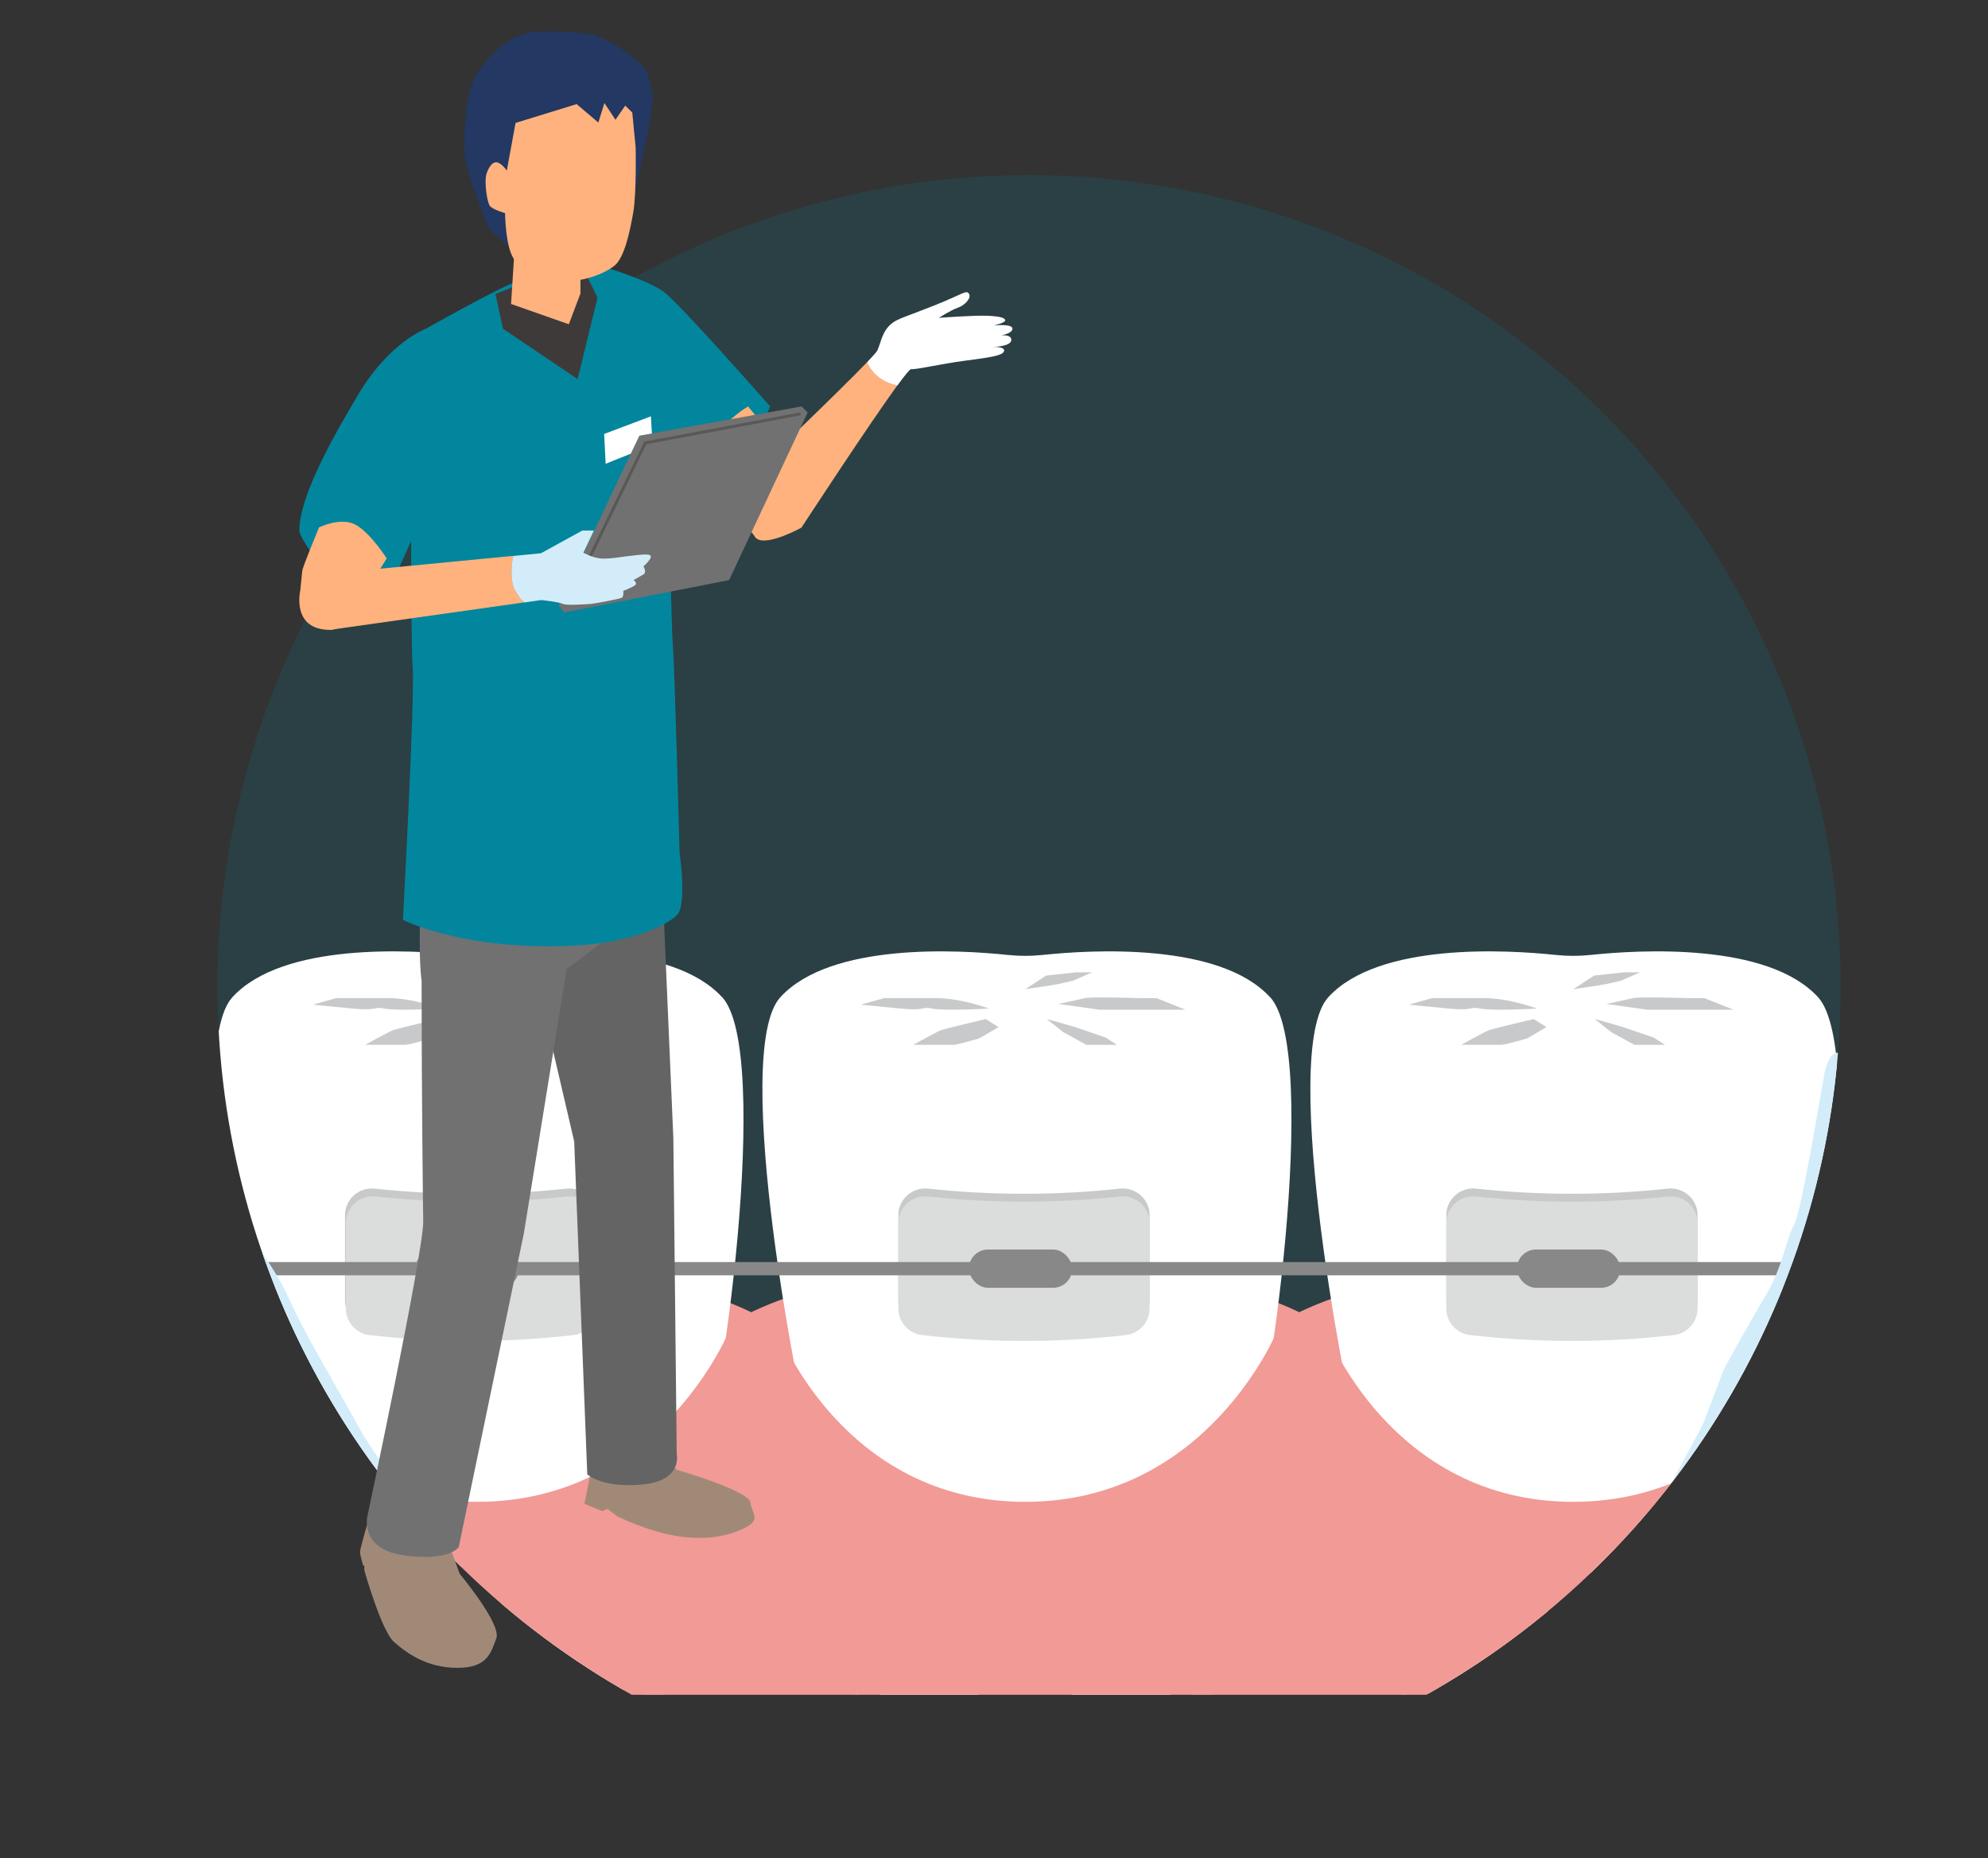 <svg xmlns="http://www.w3.org/2000/svg" xmlns:xlink="http://www.w3.org/1999/xlink" id="Capa_2" data-name="Capa 2" viewBox="0 0 318 297.18"><rect x="0" y="0" width="318" height="297.18" fill="#333333" stroke="none"/><defs><style>      .cls-1 {        fill: #fff;      }      .cls-2 {        fill: #eaf5fc;      }      .cls-3 {        opacity: .17;      }      .cls-3, .cls-4 {        fill: #02869d;      }      .cls-5 {        fill: #f19a96;      }      .cls-6 {        fill: #717171;      }      .cls-7 {        fill: #c8c9ca;      }      .cls-8 {        fill: #dbdcdc;      }      .cls-9 {        fill: #595857;      }      .cls-10 {        fill: #3e3a39;      }      .cls-11 {        clip-path: url(#clippath-1);      }      .cls-12 {        clip-path: url(#clippath);      }      .cls-13 {        fill: none;      }      .cls-14 {        fill: #a18978;      }      .cls-15 {        fill: #656464;      }      .cls-16 {        fill: #ffb27d;      }      .cls-17 {        fill: #233862;      }      .cls-18 {        fill: #d2ecfa;      }      .cls-19 {        fill: #888;      }    </style><clipPath id="clippath"><rect class="cls-13" width="318" height="271"></rect></clipPath><clipPath id="clippath-1"><circle class="cls-3" cx="164.61" cy="157.82" r="129.82"></circle></clipPath></defs><g id="Layer_1" data-name="Layer 1"><g class="cls-12"><g><g><circle class="cls-3" cx="164.61" cy="157.82" r="129.82"></circle><g class="cls-11"><g><path class="cls-5" d="M300.77,213.27c-7.18-6.7-31.21-11.98-49.12-11.98s-41.94,5.28-49.12,11.98c-7.18,6.7-13.46,72.57-13.46,72.57,0,0,21.99,11.35,62.58,11.35s62.58-11.35,62.58-11.35c0,0-6.27-65.87-13.46-72.57Z"></path><path class="cls-5" d="M125.46,213.27c-7.18-6.7-31.21-11.98-49.12-11.98s-41.94,5.28-49.12,11.98c-7.18,6.7-13.46,72.57-13.46,72.57,0,0,21.99,11.35,62.58,11.35s62.58-11.35,62.58-11.35c0,0-6.27-65.87-13.46-72.57Z"></path><path class="cls-5" d="M213.12,213.27c-7.18-6.7-31.21-11.98-49.12-11.98s-41.94,5.28-49.12,11.98c-7.18,6.7-13.46,72.57-13.46,72.57,0,0,21.99,11.35,62.58,11.35s62.58-11.35,62.58-11.35c0,0-6.27-65.87-13.46-72.57Z"></path><g><path class="cls-1" d="M115.5,159.47c-8.07-8.81-28.68-7.56-36.28-6.76-1.92,.2-3.84,.2-5.76,0-7.61-.8-28.21-2.05-36.28,6.76-8.03,8.76,3.01,65.88,5.84,75.03,3.93,12.74,7.9,32.43,10.4,36.96,2.66,4.82,4.43,10.78,10.1,10.78,3.28,0,7.79-19.51,10.5-32.89,.51-2.54,4.15-2.54,4.66,0,2.71,13.38,7.21,32.89,10.5,32.89,5.68,0,7.45-5.96,10.1-10.78,2.5-4.53,6.97-23.97,12.15-35.3,3.98-8.71,12.12-67.93,4.09-76.69Z"></path><path class="cls-7" d="M70.54,161.3s-4.38-1.68-8.5-1.68h-8.25l-3.74,1.05s2.32,.24,6.44,.63c4.12,.39,3.09-.39,5.03,0,1.93,.39,9.02,0,9.02,0Z"></path><path class="cls-7" d="M70.02,162.97s-6.57,1.55-7.22,1.8c-.64,.26-4.38,2.32-4.38,2.32h6.44c.64,0,4.12-1.03,4.12-1.03l3.09-1.8-2.06-1.29Z"></path><path class="cls-7" d="M76.34,158.21l3.35-2.19,4.77-.52h2.58l-3.09,1.35s-2.45,.58-3.35,.71c-.9,.13-4.25,.64-4.25,.64Z"></path><path class="cls-7" d="M81.68,160.55s3.16-.67,4.19-.92c1.03-.26,8.89,0,8.89,0h2.58l4.64,1.85h-13.79l-6.51-.92Z"></path><path class="cls-7" d="M79.81,162.97s4.12,1.16,4.51,1.29c.39,.13,4.9,1.68,4.9,1.68l1.8,1.16h-4.9l-3.74-2.06-2.58-2.06Z"></path></g><path class="cls-5" d="M36.78,212.75s10.31,27.43,39.56,27.43,40.33-27.43,40.33-27.43c0,0,3.87,77.08-38.65,77.08s-41.23-77.08-41.23-77.08Z"></path><g><path class="cls-1" d="M203.15,159.47c-8.07-8.81-28.68-7.56-36.28-6.76-1.92,.2-3.84,.2-5.76,0-7.61-.8-28.21-2.05-36.28,6.76-8.03,8.76,3.01,65.88,5.84,75.03,3.93,12.74,7.9,32.43,10.4,36.96,2.66,4.82,4.43,10.78,10.1,10.78,3.28,0,7.79-19.51,10.5-32.89,.51-2.54,4.15-2.54,4.66,0,2.71,13.38,7.21,32.89,10.5,32.89,5.68,0,7.45-5.96,10.1-10.78,2.5-4.53,6.97-23.97,12.15-35.3,3.98-8.71,12.12-67.93,4.09-76.69Z"></path><path class="cls-7" d="M158.19,161.3s-4.38-1.68-8.5-1.68h-8.25l-3.74,1.05s2.32,.24,6.44,.63c4.12,.39,3.09-.39,5.02,0,1.93,.39,9.02,0,9.02,0Z"></path><path class="cls-7" d="M157.68,162.97s-6.57,1.55-7.22,1.8c-.64,.26-4.38,2.32-4.38,2.32h6.44c.64,0,4.12-1.03,4.12-1.03l3.09-1.8-2.06-1.29Z"></path><path class="cls-7" d="M163.99,158.21l3.35-2.19,4.77-.52h2.58l-3.09,1.35s-2.45,.58-3.35,.71c-.9,.13-4.25,.64-4.25,.64Z"></path><path class="cls-7" d="M169.34,160.55s3.16-.67,4.19-.92c1.03-.26,8.89,0,8.89,0h2.58l4.64,1.85h-13.79l-6.51-.92Z"></path><path class="cls-7" d="M167.47,162.97s4.12,1.16,4.51,1.29c.39,.13,4.9,1.68,4.9,1.68l1.8,1.16h-4.9l-3.74-2.06-2.58-2.06Z"></path></g><path class="cls-5" d="M124.44,212.75s10.31,27.43,39.56,27.43,40.33-27.43,40.33-27.43c0,0,3.87,77.08-38.65,77.08s-41.23-77.08-41.23-77.08Z"></path><g><path class="cls-7" d="M91.59,212.25c-10.83,1.25-21.78,1.25-32.61,0-2.16-.25-3.79-2.08-3.79-4.26v-13.65c0-2.56,2.23-4.52,4.77-4.25,10.19,1.1,20.46,1.1,30.65,0,2.54-.27,4.77,1.69,4.77,4.25v13.65c0,2.17-1.63,4.01-3.79,4.26Z"></path><path class="cls-8" d="M91.72,213.51c-10.83,1.25-21.78,1.25-32.61,0-2.16-.25-3.79-2.08-3.79-4.26,0-4.55,0-9.1,0-13.65,0-2.56,2.23-4.52,4.77-4.25,10.19,1.1,20.46,1.1,30.65,0,2.54-.27,4.77,1.69,4.77,4.25v13.65c0,2.17-1.63,4.01-3.79,4.26Z"></path><rect class="cls-19" x="66.47" y="199.83" width="16.53" height="6.12" rx="3.06" ry="3.06"></rect></g><g><path class="cls-7" d="M180.1,212.25c-10.83,1.25-21.78,1.25-32.61,0-2.16-.25-3.79-2.08-3.79-4.26,0-4.55,0-9.1,0-13.65,0-2.56,2.23-4.52,4.77-4.25,10.19,1.1,20.46,1.1,30.65,0,2.54-.27,4.77,1.69,4.77,4.25v13.65c0,2.17-1.63,4.01-3.79,4.26Z"></path><path class="cls-8" d="M180.1,213.51c-10.83,1.25-21.78,1.25-32.61,0-2.16-.25-3.79-2.08-3.79-4.26,0-4.55,0-9.1,0-13.65,0-2.56,2.23-4.52,4.77-4.25,10.19,1.1,20.46,1.1,30.65,0,2.54-.27,4.77,1.69,4.77,4.25v13.65c0,2.17-1.63,4.01-3.79,4.26Z"></path><rect class="cls-19" x="154.98" y="199.83" width="16.53" height="6.12" rx="3.06" ry="3.06"></rect></g><rect class="cls-19" x="74.74" y="201.83" width="88.51" height="2.12"></rect><rect class="cls-19" x="16.32" y="201.83" width="59.09" height="2.12"></rect><g><path class="cls-1" d="M290.81,159.47c-8.07-8.81-28.68-7.56-36.29-6.76-1.92,.2-3.84,.2-5.76,0-7.61-.8-28.21-2.05-36.28,6.76-8.03,8.76,3.01,65.88,5.83,75.03,3.93,12.74,7.9,32.43,10.4,36.96,2.66,4.82,4.43,10.78,10.1,10.78,3.28,0,7.79-19.51,10.5-32.89,.51-2.54,4.15-2.54,4.66,0,2.71,13.38,7.21,32.89,10.5,32.89,5.68,0,7.45-5.96,10.1-10.78,2.5-4.53,6.97-23.97,12.15-35.3,3.98-8.71,12.12-67.93,4.09-76.69Z"></path><path class="cls-7" d="M245.85,161.3s-4.38-1.68-8.5-1.68h-8.25l-3.74,1.05s2.32,.24,6.44,.63c4.12,.39,3.09-.39,5.03,0,1.93,.39,9.02,0,9.02,0Z"></path><path class="cls-7" d="M245.33,162.97s-6.57,1.55-7.22,1.8c-.64,.26-4.38,2.32-4.38,2.32h6.44c.64,0,4.12-1.03,4.12-1.03l3.09-1.8-2.06-1.29Z"></path><path class="cls-7" d="M251.65,158.21l3.35-2.19,4.77-.52h2.58l-3.09,1.35s-2.45,.58-3.35,.71c-.9,.13-4.25,.64-4.25,.64Z"></path><path class="cls-7" d="M256.99,160.55s3.16-.67,4.19-.92c1.03-.26,8.89,0,8.89,0h2.58l4.64,1.85h-13.79l-6.51-.92Z"></path><path class="cls-7" d="M255.13,162.97s4.12,1.16,4.51,1.29c.39,.13,4.9,1.68,4.9,1.68l1.8,1.16h-4.9l-3.74-2.06-2.58-2.06Z"></path></g><path class="cls-5" d="M212.09,212.75s10.31,27.43,39.56,27.43,40.33-27.43,40.33-27.43c0,0,3.87,77.08-38.65,77.08s-41.23-77.08-41.23-77.08Z"></path><g><path class="cls-7" d="M267.75,212.25c-10.83,1.25-21.78,1.25-32.61,0-2.16-.25-3.79-2.08-3.79-4.26,0-4.55,0-9.1,0-13.65,0-2.56,2.23-4.52,4.77-4.25,10.19,1.1,20.46,1.1,30.65,0,2.54-.27,4.77,1.69,4.77,4.25v13.65c0,2.17-1.63,4.01-3.79,4.26Z"></path><path class="cls-8" d="M267.75,213.51c-10.83,1.25-21.78,1.25-32.61,0-2.16-.25-3.79-2.08-3.79-4.26,0-4.55,0-9.1,0-13.65,0-2.56,2.23-4.52,4.77-4.25,10.19,1.1,20.46,1.1,30.65,0,2.54-.27,4.77,1.69,4.77,4.25v13.65c0,2.17-1.63,4.01-3.79,4.26Z"></path><rect class="cls-19" x="242.64" y="199.83" width="16.53" height="6.12" rx="3.06" ry="3.06"></rect></g><rect class="cls-19" x="251.04" y="201.83" width="59.09" height="2.12"></rect><rect class="cls-19" x="163.39" y="201.83" width="87.66" height="2.12"></rect><path class="cls-18" d="M294.42,168.39s-1.83-.8-2.63,3.54c-.8,4.34-3.65,21.97-4.85,24.03-1.2,2.05-1.71,6.51-4.45,11.13-2.74,4.62-6.68,11.64-6.85,12.16-.17,.51-3.25,8.56-3.25,8.56l-5,9.32,9.45-3.5s12.67-34.58,15.41-41.94c2.74-7.36,2.17-23.28,2.17-23.28Z"></path><path class="cls-18" d="M32.51,165.42s4.69,28.06,9.41,34.92c4.71,6.86,3.48,6.63,8.77,15.99,5.3,9.36,7.58,13.47,7.58,13.47l4.85,7.3-5.18-1.14s-21.82-38.05-23.3-44.82c-1.48-6.77-2.14-25.71-2.14-25.71Z"></path></g></g></g><g><g><path class="cls-4" d="M112.95,76.85c1.16-.79,6.6-3.37,6.6-3.37l3.64-8.49s-14.59-16.59-17.06-18.35c-2.75-1.95-9.51-3.96-9.51-3.96,0,0,.01,5.36,.02,8.4,.01,3.04,3.51,10.57,3.51,10.57-.9,1.74,10.64,16.66,12.8,15.19Z"></path><path class="cls-16" d="M119.67,65s-3.18,1.8-5.37,4.95c-2.19,3.15-1.68,5.67-1.68,5.67l8.4,10.5,5.97-6.14,1.51-4.14-8.84-10.85Z"></path><g><path class="cls-16" d="M139.65,59.4c-.44-.5-.73-1.03-.93-1.5-4.8,5.02-18.44,18-18.44,18,0,0-.95,8.92,.74,10.22,1.69,1.3,7.18-1.74,7.18-1.74,0,0,10.67-16.34,15.37-22.79-.94-.16-2.59-.66-3.93-2.2Z"></path><path class="cls-16" d="M158.9,55.48s-.07,0-.07,0c0,0,.03,0,.07,0Z"></path><path class="cls-1" d="M145.73,59.03c.92,.1,4.76-.84,8.52-1.33,3.76-.5,6.17-.79,6.36-1.55,.17-.68-1.39-.68-1.72-.67-.04,0-.07,0-.07,0,0,0,.03,0,.07,0,.41-.01,2.74-.13,2.87-1.04,.14-1-1.64-.81-1.64-.81,0,0,1.88-.29,1.83-1.09-.05-.81-2.99-.49-2.99-.49,0,0,1.78-.41,1.83-.79,.05-.38-.67-.67-2.8-.76-2.12-.1-7.81,.33-7.81,.33,0,0,1.93-1.24,3.04-1.62,1.11-.38,2.22-1.57,1.78-2.23s-.87,0-5.4,1.81c-4.53,1.81-5.96,2.14-6.93,2.92-1.59,1.27-1.7,2.96-2.33,4.34-.1,.22-.71,.9-1.64,1.88,.2,.46,.49,.99,.93,1.5,1.34,1.54,2.99,2.03,3.93,2.2,1.17-1.6,1.97-2.59,2.15-2.57Z"></path></g></g><g><path class="cls-14" d="M98.77,242.51s4.79,2.39,9.48,3.14c4.69,.76,8.33,0,10.92-1.32,2.59-1.32,1.15-2.17,.86-4.06-.29-1.89-11.78-5.22-11.78-5.22l-1.16-1.31-11.97-1.41-1.63,8.17,2.87,1.16,.81-.35,1.59,1.2Z"></path><path class="cls-14" d="M59.08,242.54s-1.5,5.2-1.5,5.64,.51,2.2,.51,2.2h.19v.76s2.72,9.64,4.73,11.43c2.01,1.79,5.27,4.16,10.15,4.16s5.36-2.46,6.23-4.72c.86-2.27-5.84-10.3-5.84-10.3l-1.44-3.91,.42-2.2-13.44-3.05Z"></path><path class="cls-15" d="M102.73,237.41c6.51-.59,5.52-4.84,5.52-4.84l-.54-50.52-2.03-47.11-23.7,5.27,9.87,42.34,2.09,53.23s2.29,2.23,8.8,1.64Z"></path><path class="cls-6" d="M64.57,248.74c7.34,1.01,8.81-1.32,8.81-1.32l10.41-50.14,6.85-42.28,15.39-11.68-.36-13.89s-12.28,2.38-17.66,2.98c-5.39,.6-20.03,.23-20.03,.23,0,0-1.45,17.7-.54,24.19,0,18.52,.23,37.12,.26,38.45,.08,4.88-8.94,47.24-8.94,47.24,0,0-1.25,5.23,5.81,6.2Z"></path></g><path class="cls-2" d="M98.19,173h0s0,0,0,0Z"></path><g><path class="cls-4" d="M93.23,151.13c7.16-.49,13.07-2.8,15.07-4.81,1.63-1.64,.4-10.03,.4-10.03,0,0-.77-29.7-1.08-33.21-.31-3.51-.65-33.59-1.55-38.89-.9-5.3-3.12-17.15-4.31-18.67-1.2-1.53-5.14-2.83-5.14-2.83,0,0-11.09,1.48-13.89,2.33-2.81,.84-15.23,7.91-15.23,7.91,0,0-1.2,1.58-1.47,3.78-.27,2.19-.41,45.38-.02,49.95,.39,4.57-1.56,40.45-1.56,40.45,0,0,10.37,5.29,28.79,4.03Z"></path><polygon class="cls-1" points="104.12 66.58 96.64 69.4 96.88 74.17 104.38 71.15 104.12 66.58"></polygon><polygon class="cls-10" points="94.01 44.39 83.65 45.25 79.25 47.02 80.46 52.58 92.4 60.63 95.58 47.59 94.01 44.39"></polygon></g><path class="cls-16" d="M163.08,54.91s-.07,0-.07,0c0,0,.03,0,.07,0Z"></path><g><g><polygon class="cls-6" points="129.19 65.96 128.21 65 102.27 69.68 89.36 96.8 90.23 97.95 116.63 92.77 129.19 65.96"></polygon><polygon class="cls-9" points="128.07 66.42 127.98 65.96 103.19 70.6 103.07 70.62 90.65 96.16 91.07 96.37 103.39 71.04 128.07 66.42"></polygon></g><path class="cls-4" d="M69.84,77.39s3.38-5.6,3.88-7.93c.5-2.35,1.05-8.83-.27-11.15-2.3-4.03-5.34-5.72-5.34-5.72,0,0-5.95,2.1-11.08,10.96-2.26,3.91-9.15,15.15-9.15,21.29,0,1.52,5.8,8.72,5.8,8.72l9.17-.56,7-15.61Z"></path><g><path class="cls-16" d="M83.09,95.42c-.84-1.23-1.23-1.68-1.23-4.25,0-.94,.13-1.7,.29-2.28l-33.28,3.21,3.94,8.62,31.16-4.4c-.34-.28-.66-.58-.87-.9Z"></path><path class="cls-18" d="M90.03,96.57c.45,.3,3.87,.06,4.57,0,.7-.06,4.42-.79,4.82-.95,.4-.17,.28-1.12,.28-1.12,0,0,1.42-.56,1.88-.9,.46-.34-.23-.84-.23-.84,0,0,1.02-.56,1.58-.9,.56-.34,0-1.29,0-1.29,0,0,1.38-1.18,1.15-1.68-.23-.51-3.36,.06-3.7,.06s-2.96,.51-4.33,.36c-1.37-.14-2.73-.92-2.73-.92l1.68-3.54h-1.86l-6.61,3.63-4.41,.43c-.16,.59-.29,1.35-.29,2.28,0,2.57,.39,3.02,1.23,4.25,.22,.32,.53,.62,.87,.9l2.67-.38s2.95,.32,3.4,.62Z"></path></g><path class="cls-16" d="M51.03,84.35s3.51-1.75,5.89-.41c2.39,1.34,4.94,5.37,4.94,5.37l-3.39,5.45s-2.58,5.97-5.67,5.97c-6.26,0-4.77-6.28-4.77-6.28,0,0,.24-2.49,.32-3.16,.07-.67,2.68-6.94,2.68-6.94Z"></path></g><g><polygon class="cls-16" points="92.85 37.93 82.82 31.86 81.75 48.61 90.99 51.86 92.85 46.93 92.85 37.93"></polygon><path class="cls-17" d="M85.94,38.34l6.14-1.93,9.53-5.86,2.27-10.71,.57-4.32s-.69-3.83-1.18-4.42c-3.2-3.81-8.5-5.64-8.5-5.64,0,0-6.84-.76-9.54-.33-4.06,.64-7.13,3.71-9.04,6.88-1.91,3.17-1.9,9.22-1.93,12.07-.03,2.84,3.98,12.57,3.98,12.57l3.21,2.89,4.47-1.2Z"></path><path class="cls-16" d="M82.33,41.58c1.49,1.8,4.13,3.4,7.66,3.43,3.53,.03,6.69-1.26,8.29-2.51,1.6-1.26,2.49-5.49,3.02-8.56,.53-3.07,.38-10.33,.38-10.33l-.54-5.61-1.13-1.11-1.56,2.26-1.77-2.67-.97,3.12-3.47-2.95-9.77,3.01-1.4,7.62s-.67-.99-1.38-1.26c-.72-.28-1.36,.37-1.83,1.64-.46,1.27,.04,4.62,.48,5.24,.44,.63,2.45,1.18,2.45,1.18,0,0,.05,5.71,1.54,7.51Z"></path></g></g></g></g></g></svg>
